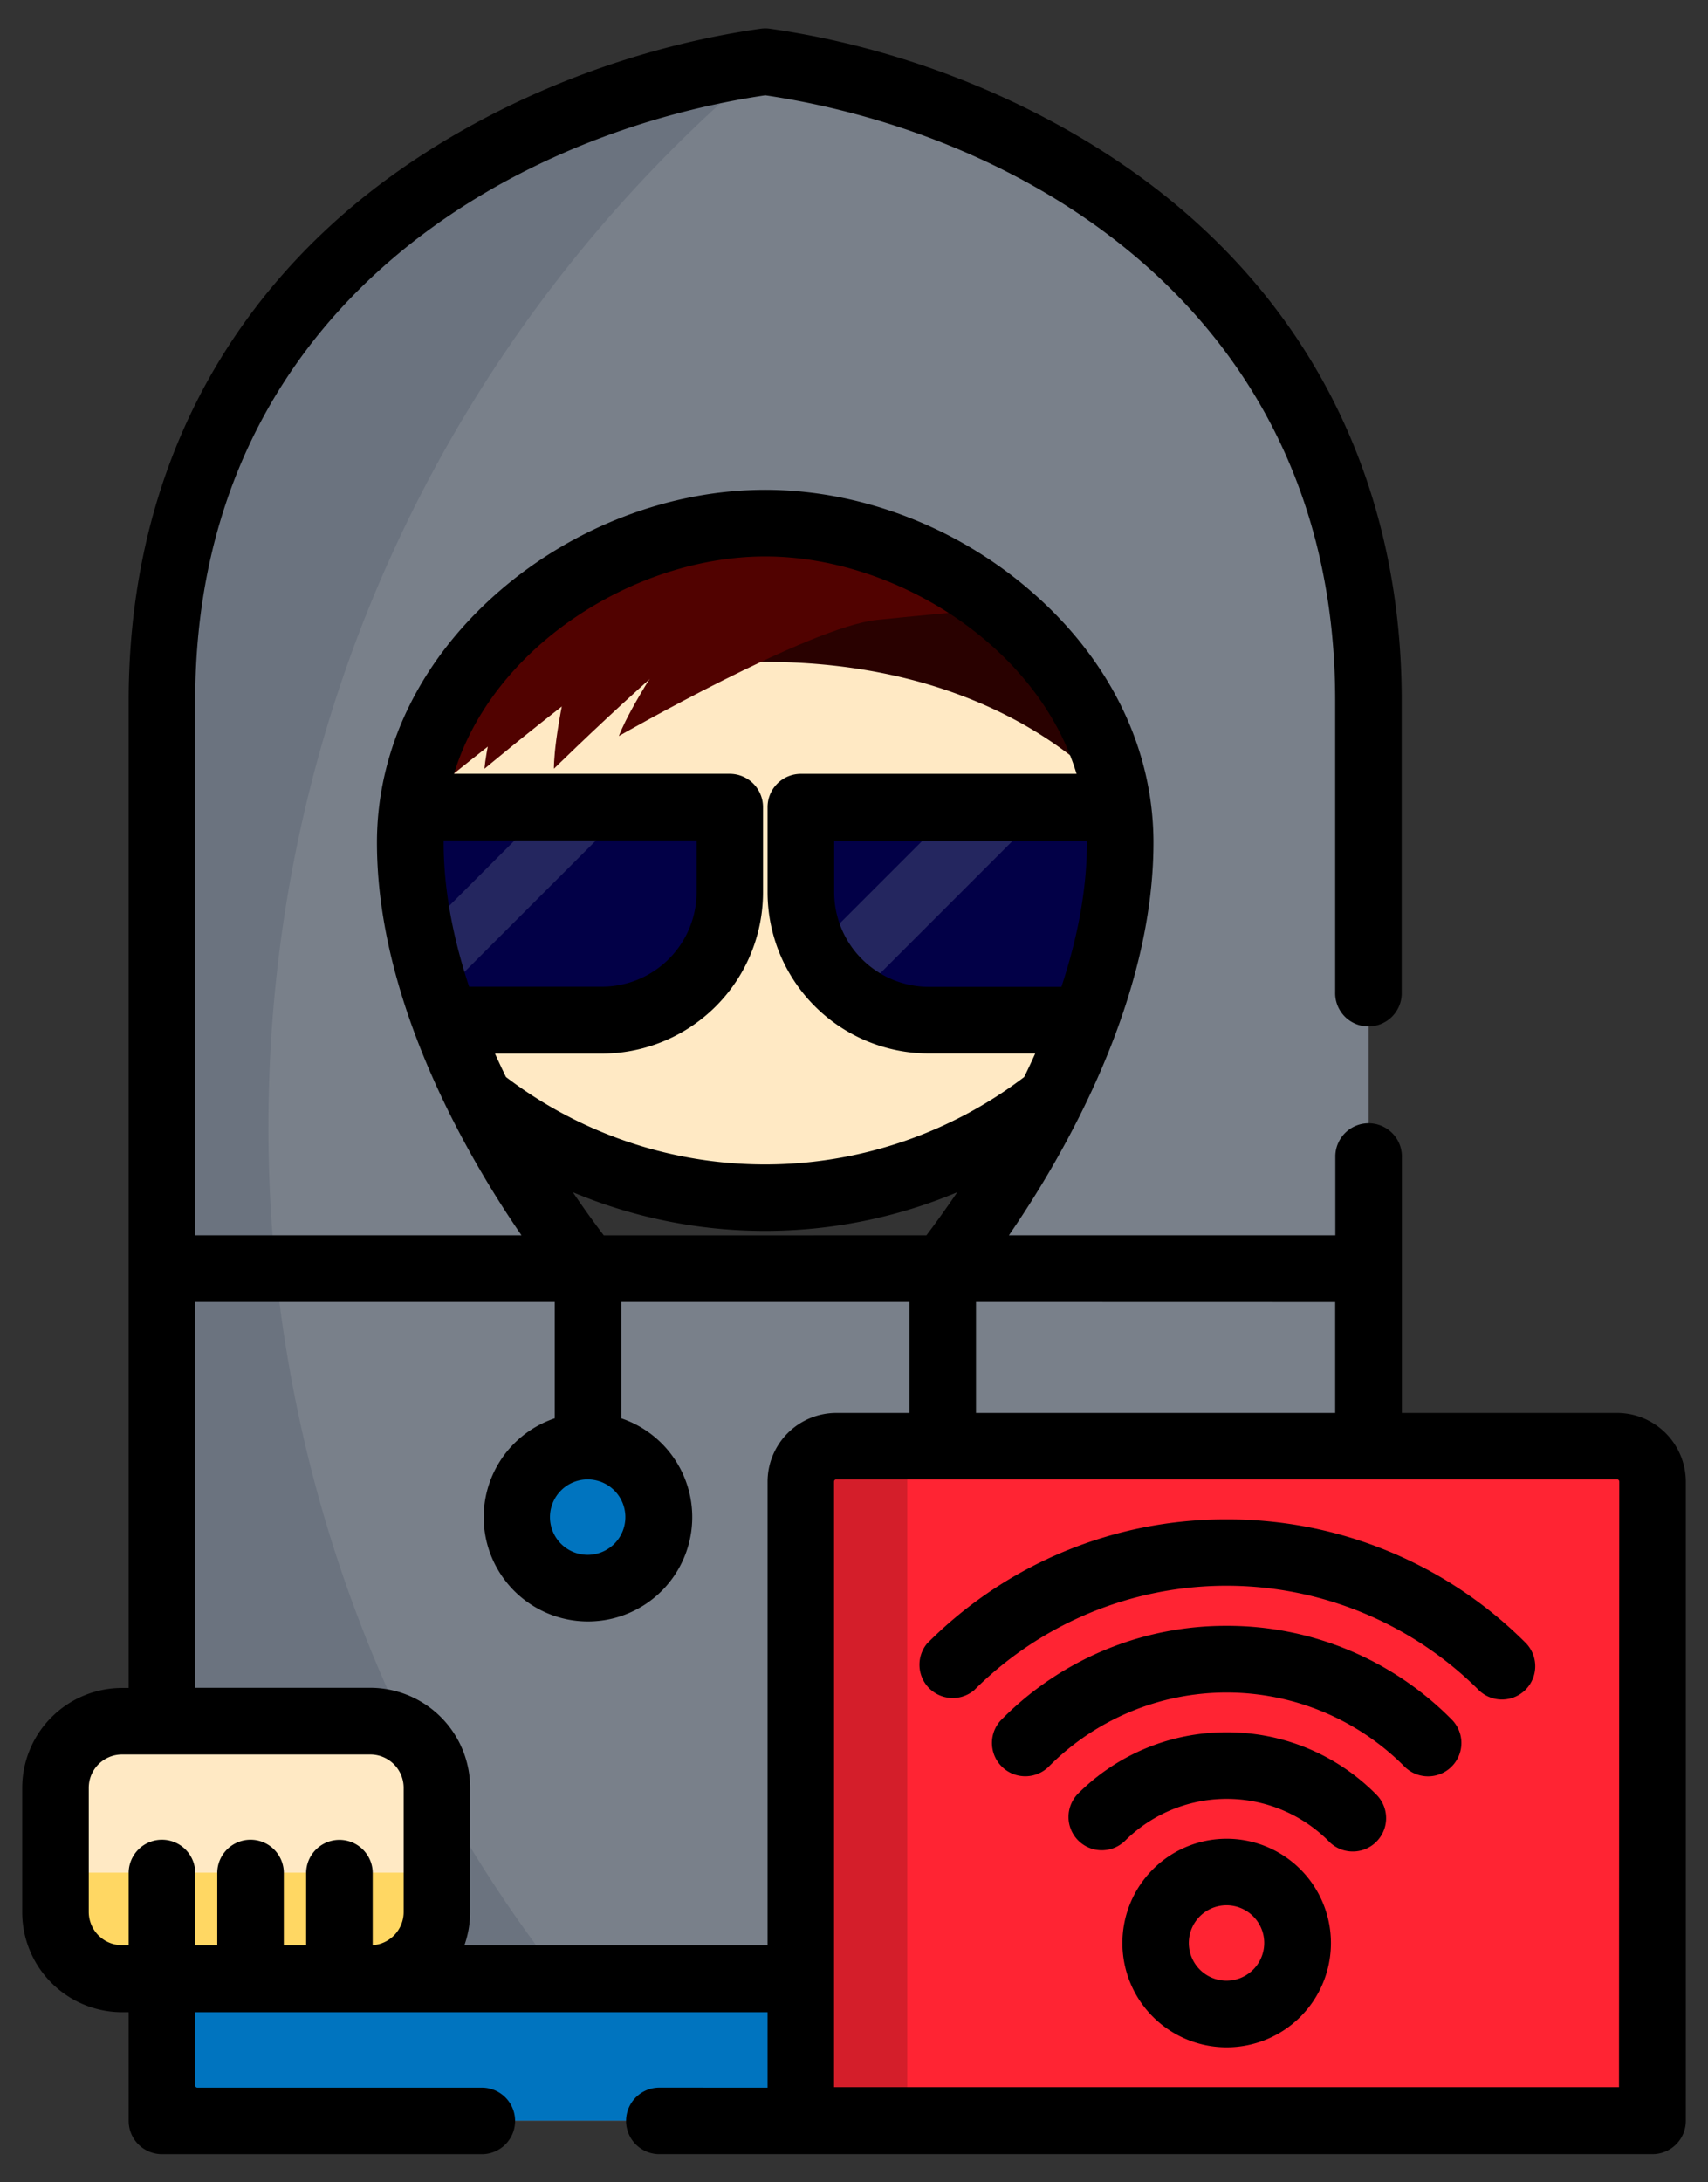 <svg id="Capa_1" data-name="Capa 1" xmlns="http://www.w3.org/2000/svg" viewBox="0 0 529.6 676.48"><rect x="0" y="0" width="529.6" height="676.48" fill="#333333" stroke="none"/><defs><style>.cls-1{fill:#ffe9c4;}.cls-2{fill:#290100;}.cls-3{fill:#020047;}.cls-4{fill:#8e9aa9;opacity:0.25;}.cls-5{fill:#79808a;}.cls-6{fill:#0074bf;}.cls-7{fill:#db6b5e;}.cls-8{fill:#6b737f;}.cls-9{fill:#ffc702;opacity:0.5;}.cls-10{fill:#ff2433;}.cls-11{fill:#bf1b26;opacity:0.67;}.cls-12{fill:#510200;}</style></defs><title>onboarding_icon-07</title><g id="hacker"><circle id="Oval" class="cls-1" cx="237.29" cy="228.19" r="143.06"/><path id="Shape" class="cls-2" d="M237.29,205.18c57.75,0,109.85,24.7,132.09,78a143.06,143.06,0,1,0-264.17,0C127.45,229.88,179.54,205.17,237.29,205.18Z"/><path id="Shape-2" class="cls-3" d="M347.33,316.23H288a39.66,39.66,0,0,1-39.66-39.66h0V250.2h99Z"/><path id="Shape-3" class="cls-4" d="M296.44,250.2l-44,44a39.82,39.82,0,0,0,13,15l59-59h-28Z"/><path id="Shape-4" class="cls-3" d="M127.25,316.23h59.38a39.66,39.66,0,0,0,39.66-39.66h0V250.2h-99Z"/><polygon id="Shape-5" class="cls-4" points="169.89 250.21 127.25 292.85 127.25 316.23 129.08 316.23 195.11 250.21 169.89 250.21"/><path id="Shape-6" class="cls-5" d="M237.29,19.11c-77,11-187.08,66-187.08,198.08V657.37H424.37V217.19C424.37,85.14,314.32,30.12,237.29,19.11Zm-55,374.15s-55-66-55-132c0-55,55-99,110-99s110,44,110,99c0,66-55,132-55,132Z"/><g id="Group"><circle id="Oval-2" class="cls-6" cx="182.27" cy="470.29" r="23.53"/><circle id="Oval-3" class="cls-7" cx="292.31" cy="470.29" r="23.53"/></g><path id="Shape-7" class="cls-8" d="M83.23,349.24c0-132.69,60.22-251.29,154.82-330l-.76-.11c-77,11-187.08,66-187.08,198.08V657.37H213.7A427.87,427.87,0,0,1,83.23,349.24Z"/><path id="Shape-8" class="cls-1" d="M114.87,613.35h-77A20.63,20.63,0,0,1,17.2,592.76V554.2a20.63,20.63,0,0,1,20.63-20.63h77a20.63,20.63,0,0,1,20.67,20.59v38.56A20.63,20.63,0,0,1,114.87,613.35Z"/><path id="Shape-9" class="cls-9" d="M17.2,580.51v12.21a20.63,20.63,0,0,0,20.63,20.63h77a20.63,20.63,0,0,0,20.63-20.63h0V580.51Z"/><path id="Shape-10" class="cls-10" d="M512.4,657.37H248.3V459.29a11,11,0,0,1,11-11H501.4a11,11,0,0,1,11,11h0Z"/><g id="Group-2"><path id="Shape-11" class="cls-11" d="M292.31,448.28h-33a11,11,0,0,0-11,11h0V657.37h33V459.29a11,11,0,0,1,11-11Z"/><circle id="Oval-4" class="cls-10" cx="380.35" cy="602.35" r="23.53"/></g><path id="Shape-12" class="cls-6" d="M248.3,657.37H61.22a11,11,0,0,1-11-11h0v-33H248.3Z"/><path id="Shape-17" d="M380.35,537a64.91,64.91,0,0,0-46.2,19.14,10.32,10.32,0,0,0,14.59,14.59,44.7,44.7,0,0,1,63.22,0h0a10.32,10.32,0,1,0,15-14.22l-.37-.37A64.89,64.89,0,0,0,380.35,537Z"/><path class="cls-12" d="M276.57,172s-47.24-1.4-64.15,22.16-20.52,34-20.52,34,59-33.82,80.08-36,41-3.83,41-3.83Z"/><path class="cls-12" d="M230.76,155.62s-44.63,15.55-52,43.59-7,39.09-7,39.09,47.63-46.89,66.53-56.4,37.22-19.09,37.22-19.09Z"/><path class="cls-12" d="M215.68,160.58S170,172.53,160.36,199.9s-10.13,38.41-10.13,38.41,51.21-42.95,70.81-50.92,38.62-16.07,38.62-16.07Z"/><path class="cls-12" d="M194.07,172s-45.73,11.95-55.32,39.31-10.13,38.41-10.13,38.41,51.21-42.95,70.81-50.92,38.62-16.07,38.62-16.07Z"/><path id="Shape-13" d="M501.4,438H434.68V358.87a10.32,10.32,0,1,0-20.63-.64q0,.32,0,.64v24.07H312.83c16.93-24.62,44.82-72.65,44.82-121.74,0-29.06-13.48-56.74-38-77.95-23-20-53.07-31.41-82.41-31.41s-59.38,11.45-82.41,31.41c-24.47,21.21-37.95,48.89-37.95,77.95,0,49.09,27.89,97.11,44.82,121.74H60.53V217.19C60.53,98,155.41,41.74,237.29,29.54,319.17,41.74,414,98,414,217.19v90.33a10.32,10.32,0,1,0,20.63.64q0-.32,0-.64V217.19c0-61.58-23.61-114.24-68.28-152.29C332.55,36.07,286,15.65,238.75,8.9a10.26,10.26,0,0,0-2.92,0c-47.27,6.75-93.8,27.17-127.66,56C63.51,103,39.9,155.61,39.9,217.19V523.25H37.83a31,31,0,0,0-30.94,31v38.52a31,31,0,0,0,31,31H39.9v33.7a10.32,10.32,0,0,0,10.32,10.32h99.5a10.32,10.32,0,0,0,0-20.63H61.22a.69.69,0,0,1-.69-.69h0v-22.7H238v23.38H204.74a10.32,10.32,0,0,0-.64,20.63H512.4a10.32,10.32,0,0,0,10.32-10.32h0V459.29A21.35,21.35,0,0,0,501.4,438ZM414,403.61V438H302.63V403.58Zm-231.78,55a11.69,11.69,0,1,1-11.69,11.69,11.69,11.69,0,0,1,11.69-11.69Zm5-75.66c-2.24-2.93-5.63-7.5-9.59-13.37a154.1,154.1,0,0,0,119.19,0c-4,5.86-7.33,10.43-9.57,13.36ZM137.56,261.21v-.69H216v16a29.38,29.38,0,0,1-29.35,29.35H145.46C140.71,291.55,137.56,276.33,137.56,261.21Zm199.46,0c0,15.1-3.15,30.33-7.91,44.71H288a29.38,29.38,0,0,1-29.35-29.35v-16H337v.64Zm-99.73-88.72c40.21,0,84.45,27.69,96.52,67.4H248.3A10.32,10.32,0,0,0,238,250.2v26.36a50,50,0,0,0,50,50h33q-1.68,3.73-3.43,7.31a132.66,132.66,0,0,1-160.68,0q-1.74-3.56-3.41-7.27h33.11a50,50,0,0,0,50-50h0V250.2a10.32,10.32,0,0,0-10.32-10.32h-85.5c12.07-39.71,56.31-67.39,96.52-67.39ZM27.52,592.72V554.2a10.33,10.33,0,0,1,10.32-10.32h77a10.33,10.33,0,0,1,10.32,10.32v38.52a10.32,10.32,0,0,1-9.6,10.28V580.34a10.32,10.32,0,0,0-20.63,0V603H88V580.3a10.32,10.32,0,0,0-20.63,0V603H60.53V580.3a10.32,10.32,0,0,0-20.63,0V603H37.84A10.33,10.33,0,0,1,27.52,592.72ZM144,603a30.8,30.8,0,0,0,1.77-10.32V554.2a31,31,0,0,0-30.95-31H60.53V403.58H172v36.09a32.33,32.33,0,1,0,20.63,0V403.58H282V438H259.3A21.34,21.34,0,0,0,238,459.29V603Zm358,44H258.61V459.29a.69.69,0,0,1,.69-.69H501.4a.69.69,0,0,1,.69.69h0Z"/><path id="Shape-14" d="M380.35,570a32.33,32.33,0,1,0,32.33,32.33A32.33,32.33,0,0,0,380.35,570Zm0,44A11.69,11.69,0,1,1,392,602.27s0,.05,0,.08A11.71,11.71,0,0,1,380.35,614Z"/><path id="Shape-15" d="M380.35,471a130.5,130.5,0,0,0-92.89,38.48A10.32,10.32,0,0,0,302,524a110.73,110.73,0,0,1,156.6,0h0a10.32,10.32,0,0,0,14.59-14.59A130.51,130.51,0,0,0,380.35,471Z"/><path id="Shape-16" d="M380.35,504a97.7,97.7,0,0,0-69.55,28.8,10.32,10.32,0,0,0,14.22,15l.37-.37a77.72,77.72,0,0,1,109.91,0,10.32,10.32,0,1,0,15-14.22l-.37-.37A97.71,97.71,0,0,0,380.35,504Z"/></g></svg>